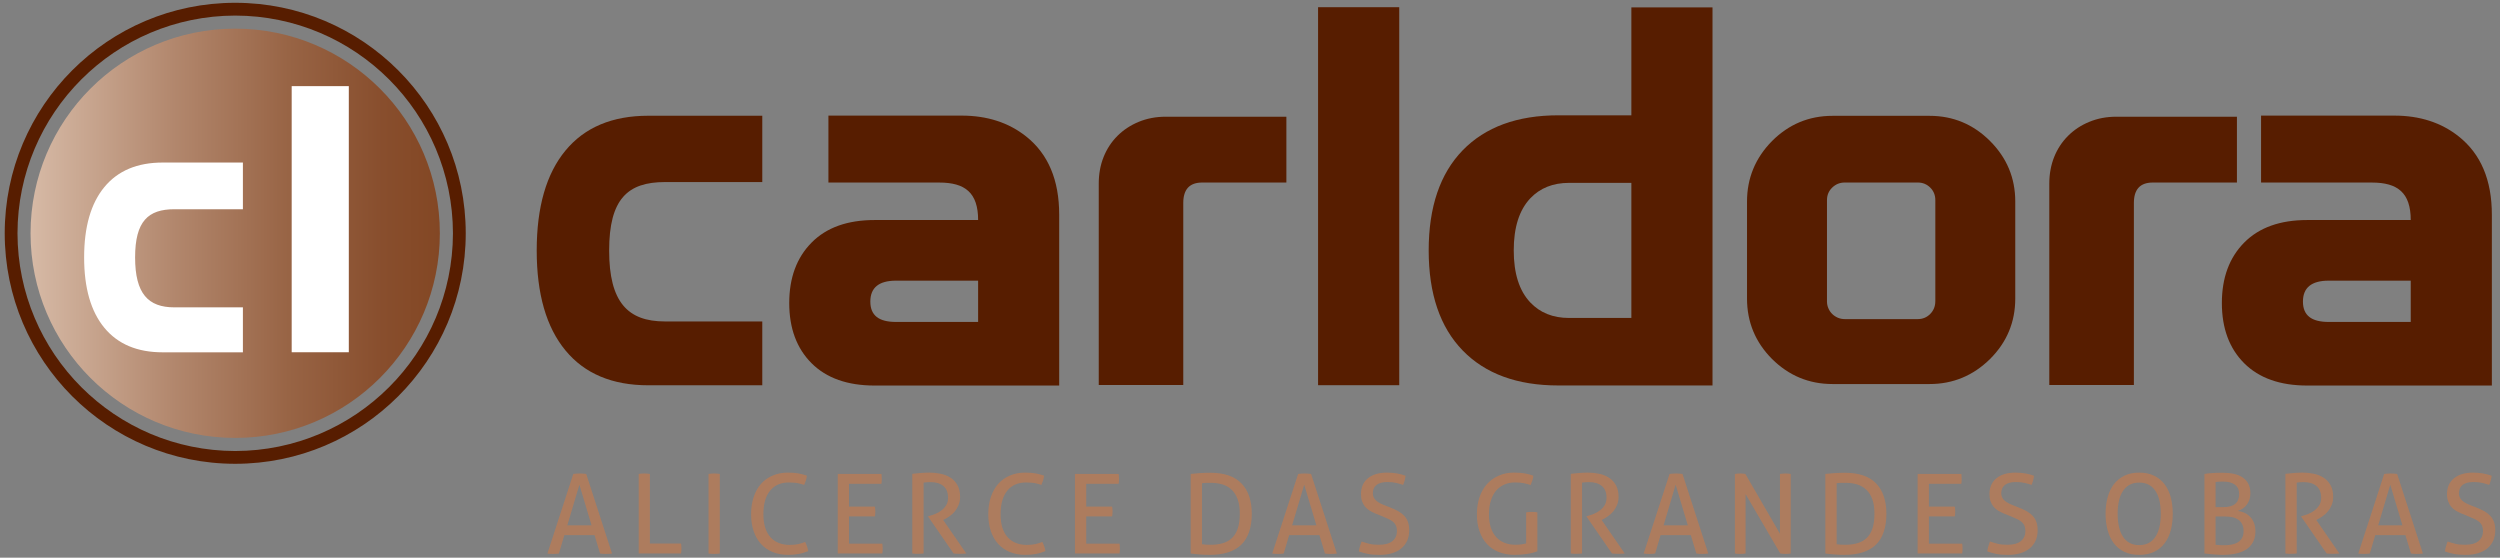 <?xml version="1.0" encoding="UTF-8"?>
<svg id="Layer_1" xmlns="http://www.w3.org/2000/svg" xmlns:xlink="http://www.w3.org/1999/xlink" viewBox="0 0 1908 425.6">
  <rect x="0" y="0" width="1908" height="425.6" fill="#808080" stroke="none"/>
  <defs>
    <style>
      .cls-1 {
        fill: none;
      }

      .cls-2 {
        fill: #571d00;
      }

      .cls-3 {
        fill: url(#linear-gradient);
      }

      .cls-4 {
        fill: #ad7c5e;
      }

      .cls-5 {
        fill: #fff;
      }

      .cls-6 {
        clip-path: url(#clippath);
      }
    </style>
    <clipPath id="clippath">
      <path class="cls-1" d="M23.32,178.05c0,86.26,69.93,156.16,156.2,156.16s156.17-69.9,156.17-156.16S265.77,21.87,179.52,21.87,23.32,91.78,23.32,178.05"/>
    </clipPath>
    <linearGradient id="linear-gradient" x1="226.14" y1="-3005.14" x2="239.73" y2="-3005.14" gradientTransform="translate(-5175.67 -68910.73) scale(22.99 -22.99)" gradientUnits="userSpaceOnUse">
      <stop offset="0" stop-color="#d7baa7"/>
      <stop offset=".01" stop-color="#d5b8a4"/>
      <stop offset=".35" stop-color="#b2876d"/>
      <stop offset=".63" stop-color="#986445"/>
      <stop offset=".86" stop-color="#884e2d"/>
      <stop offset="1" stop-color="#834724"/>
    </linearGradient>
  </defs>
  <g>
    <g>
      <path class="cls-2" d="M581.77,245.33v48.72h-86.99c-27.49,0-48.59-8.87-63.21-26.6-14.63-17.71-21.95-43.1-21.95-76.26s7.32-58.59,21.95-76.29c14.63-17.71,35.72-26.57,63.21-26.57h86.99v50.62h-74.3c-28.39,0-42.57,12.93-42.57,52.25s14.18,54.13,42.57,54.13h74.3Z"/>
      <path class="cls-2" d="M1538.05,227.86c0,17.93-6.4,33.34-19.25,46.13-12.91,12.72-28.28,19.11-46.15,19.11h-74.07c-17.95,0-33.32-6.4-46.15-19.11-12.74-12.8-19.11-28.2-19.11-46.13v-74.07c0-17.84,6.37-33.24,19.11-46.17,12.82-12.81,28.2-19.22,46.15-19.22h74.07c17.92,0,33.32,6.41,46.15,19.22,12.85,12.85,19.25,28.24,19.25,46.17v74.07ZM1477.04,229.97v-77.25c0-3.77-1.27-6.94-3.85-9.52-2.6-2.6-5.78-3.9-9.54-3.9h-55.77c-3.71,0-6.91,1.3-9.57,3.9-2.66,2.58-3.96,5.75-3.96,9.52v77.25c0,1.92.35,3.7,1.08,5.34.7,1.64,1.65,3.06,2.87,4.26,1.19,1.19,2.63,2.16,4.26,2.89,1.63.7,3.44,1.08,5.31,1.08h55.77c3.77,0,6.94-1.33,9.54-3.97,2.58-2.64,3.85-5.86,3.85-9.6Z"/>
      <path class="cls-2" d="M917.52,139.31c-9.63,0-14.45,5.19-14.45,15.59v138.94h-64.51v-153.61c0-7.4,1.22-14.21,3.7-20.39,2.47-6.18,5.99-11.55,10.56-16.13,4.58-4.58,10.03-8.17,16.31-10.75,6.33-2.6,13.18-3.89,20.59-3.89h92.05v50.24h-64.24Z"/>
      <path class="cls-2" d="M1643.03,139.31c-9.65,0-14.45,5.19-14.45,15.59v138.94h-64.56v-153.61c0-7.4,1.25-14.21,3.71-20.39,2.47-6.18,5.99-11.55,10.57-16.13,4.58-4.58,10-8.17,16.32-10.75,6.32-2.6,13.15-3.89,20.61-3.89h92v50.24h-64.21Z"/>
      <path class="cls-2" d="M632.25,139.31v-51.08h101.65c19.52,0,35.95,5.33,49.29,15.94,16.78,13.34,25.19,33.22,25.19,59.65v130.43h-140.8c-20.77,0-36.81-5.67-48.18-17.03-11.36-11.36-17.05-26.68-17.05-45.95s5.69-34.63,17.05-46.12c11.38-11.51,27.41-17.23,48.18-17.23h78.93c0-20.75-9.87-28.6-29.65-28.6h-84.61ZM746.5,245.71v-31.51h-62.63c-13.1,0-19.63,5.33-19.63,15.96s6.53,15.55,19.63,15.55h62.63Z"/>
      <path class="cls-2" d="M1725.64,139.31v-51.08h101.65c19.49,0,35.95,5.33,49.26,15.94,16.81,13.34,25.24,33.22,25.24,59.65v130.43h-140.85c-20.77,0-36.79-5.67-48.18-17.03-11.36-11.36-17.03-26.68-17.03-45.95s5.67-34.63,17.03-46.12c11.39-11.51,27.41-17.23,48.18-17.23h78.93c0-20.75-9.9-28.6-29.64-28.6h-84.59ZM1839.87,245.71v-31.51h-62.6c-13.1,0-19.66,5.33-19.66,15.96s6.56,15.55,19.66,15.55h62.6Z"/>
      <path class="cls-2" d="M1067.9,294h-61.95V5.47h61.95v288.53Z"/>
      <path class="cls-2" d="M1189.42,294.19c-31.42,0-55.77-8.89-73.1-26.71-17.27-17.76-25.95-43.23-25.95-76.37s8.68-58.61,25.95-76.4c17.33-17.8,41.67-26.71,73.1-26.71h55.64V5.66h61.93v288.53h-117.56ZM1197.56,139.56c-12.34,0-22.23,3.96-29.69,11.86-8.38,8.92-12.58,22.12-12.58,39.69s4.2,30.77,12.58,39.67c7.46,7.91,17.35,11.89,29.69,11.89h47.5v-103.11h-47.5Z"/>
    </g>
    <g>
      <path class="cls-4" d="M453.76,408.42h-23.07l-4.12,14.02c-.73.11-1.46.19-2.2.24-.73.05-1.46.08-2.18.08-.8,0-1.57-.03-2.35-.08-.76-.05-1.46-.14-2.06-.24l19.75-60.73c.73-.11,1.52-.19,2.37-.24.84-.05,1.71-.11,2.63-.11.77,0,1.6.05,2.44.11.83.05,1.65.14,2.44.24l19.68,60.73c-.68.11-1.44.19-2.29.24-.83.05-1.67.08-2.44.08-.73,0-1.48-.03-2.25-.08-.75-.05-1.48-.14-2.14-.24l-4.22-14.02ZM432.98,400.91h18.48l-9.27-30.99-9.21,30.99Z"/>
      <path class="cls-4" d="M487.45,361.7c.61-.11,1.29-.19,1.99-.24.68-.05,1.44-.11,2.22-.11.73,0,1.46.05,2.2.11s1.44.14,2.12.24v53.14h23.81c.11.62.19,1.27.22,1.92.03.68.05,1.3.05,1.87,0,1.35-.11,2.63-.27,3.79h-32.33v-60.73Z"/>
      <path class="cls-4" d="M540.74,361.7c.66-.11,1.38-.19,2.09-.24.76-.05,1.46-.11,2.2-.11s1.48.05,2.2.11c.73.05,1.45.14,2.12.24v60.73c-.66.11-1.36.19-2.06.24-.7.05-1.45.08-2.25.08-.73,0-1.46-.03-2.24-.08-.74-.05-1.45-.14-2.05-.24v-60.73Z"/>
      <path class="cls-4" d="M614.45,413.57c1.25,2.41,2.02,4.77,2.37,7.02-2.37,1-4.8,1.74-7.27,2.17-2.49.46-5.15.7-8.02.7-4.39,0-8.37-.73-11.88-2.17-3.51-1.44-6.48-3.5-8.89-6.18-2.44-2.66-4.28-5.91-5.57-9.73s-1.95-8.13-1.95-12.9.66-9.25,1.95-13.12c1.29-3.93,3.13-7.24,5.57-10.03,2.41-2.74,5.37-4.88,8.87-6.35,3.48-1.52,7.4-2.28,11.74-2.28,3.2,0,5.96.24,8.27.65,2.31.49,4.37,1.03,6.15,1.63-.09,1.33-.34,2.49-.7,3.61-.37,1.08-.79,2.25-1.32,3.5-.84-.27-1.65-.54-2.44-.76-.8-.22-1.64-.41-2.55-.6-.88-.16-1.9-.3-2.97-.35-1.11-.11-2.37-.16-3.78-.16-6.14,0-10.9,2.09-14.3,6.26-3.4,4.18-5.12,10.17-5.12,18,0,3.98.5,7.45,1.45,10.38.94,2.9,2.3,5.34,4.05,7.24,1.75,1.92,3.84,3.36,6.29,4.31,2.44.95,5.18,1.46,8.22,1.46,2.39,0,4.5-.21,6.43-.59,1.93-.41,3.74-.98,5.41-1.71Z"/>
      <path class="cls-4" d="M639.36,361.7h33.35c.18,1.14.24,2.39.24,3.74,0,.62,0,1.27-.04,1.95-.03.65-.1,1.27-.2,1.84h-24.74v17.41h19.76c.11.54.19,1.14.24,1.81.05.65.08,1.27.08,1.87s-.03,1.27-.08,1.95c-.05.68-.14,1.33-.24,1.87h-19.76v20.77h25.42c.16,1.14.26,2.39.26,3.72,0,.59-.01,1.27-.04,1.95-.04.68-.09,1.27-.22,1.84h-34.03v-60.73Z"/>
      <path class="cls-4" d="M696.26,361.62c1.25-.11,2.37-.22,3.39-.33,1.02-.11,2.01-.22,2.98-.3.99-.05,2.03-.16,3.09-.19,1.08-.05,2.25-.11,3.55-.11,2.87,0,5.72.3,8.54.87,2.79.54,5.31,1.54,7.51,2.95,2.18,1.38,3.99,3.28,5.37,5.69,1.37,2.39,2.06,5.42,2.06,9.06,0,2.22-.38,4.2-1.1,6.02-.73,1.79-1.67,3.42-2.78,4.83-1.14,1.38-2.41,2.63-3.85,3.64-1.44,1.08-2.82,1.92-4.19,2.57l-1,.54,17.64,25.57c-1.52.16-3.23.24-5.15.24-1.52,0-3.04-.08-4.55-.24l-19.41-28.11v-.33l.66-.19c1.55-.38,3.13-.92,4.81-1.6,1.71-.65,3.25-1.54,4.69-2.66,1.44-1.08,2.63-2.41,3.61-3.96.94-1.57,1.42-3.44,1.42-5.61,0-4.07-1.21-7.08-3.59-9.06-2.4-1.98-5.61-2.95-9.68-2.95-.95,0-1.84.03-2.63.08-.84.05-1.75.16-2.77.27v54.12c-.62.05-1.3.11-2.06.16-.77.08-1.49.08-2.16.08s-1.42,0-2.21-.03c-.77-.03-1.52-.11-2.2-.22v-60.81Z"/>
      <path class="cls-4" d="M795.5,413.57c1.25,2.41,2.03,4.77,2.36,7.02-2.36,1-4.79,1.74-7.27,2.17-2.47.46-5.14.7-8.03.7-4.38,0-8.35-.73-11.85-2.17-3.52-1.44-6.49-3.5-8.91-6.18-2.43-2.66-4.27-5.91-5.59-9.73-1.31-3.82-1.94-8.13-1.94-12.9s.62-9.25,1.94-13.12c1.32-3.93,3.16-7.24,5.59-10.03,2.41-2.74,5.38-4.88,8.85-6.35,3.5-1.52,7.4-2.28,11.74-2.28,3.21,0,5.97.24,8.28.65,2.32.49,4.35,1.03,6.15,1.63-.09,1.33-.35,2.49-.71,3.61-.38,1.08-.83,2.25-1.31,3.5-.84-.27-1.65-.54-2.44-.76-.81-.22-1.63-.41-2.55-.6-.89-.16-1.9-.3-2.98-.35-1.11-.11-2.36-.16-3.77-.16-6.13,0-10.91,2.09-14.3,6.26-3.4,4.18-5.11,10.17-5.11,18,0,3.98.47,7.45,1.42,10.38.96,2.9,2.3,5.34,4.05,7.24,1.76,1.92,3.85,3.36,6.29,4.31,2.44.95,5.21,1.46,8.24,1.46,2.36,0,4.5-.21,6.41-.59,1.91-.41,3.73-.98,5.41-1.71Z"/>
      <path class="cls-4" d="M820.4,361.7h33.36c.16,1.14.24,2.39.24,3.74,0,.62,0,1.27-.03,1.95-.05.65-.11,1.27-.22,1.84h-24.75v17.41h19.76c.11.54.2,1.14.26,1.81.05.65.09,1.27.09,1.87s-.04,1.27-.09,1.95c-.05.68-.15,1.33-.26,1.87h-19.76v20.77h25.43c.16,1.14.24,2.39.24,3.72,0,.59-.03,1.27-.04,1.95-.03.68-.1,1.27-.2,1.84h-34.04v-60.73Z"/>
      <path class="cls-4" d="M908.72,361.7c1.92-.22,4.23-.43,6.94-.62,2.7-.16,5.34-.27,7.95-.27,10.63,0,18.59,2.68,23.83,8.11,5.27,5.4,7.92,13.18,7.92,23.29s-2.7,18.44-8.08,23.56c-5.37,5.13-13.37,7.7-24.02,7.7-2.66,0-5.26-.08-7.86-.33-2.58-.19-4.8-.43-6.67-.71v-60.73ZM917.34,415.36c.79.11,1.76.22,2.93.3,1.14.08,2.36.11,3.66.11,3.32,0,6.34-.38,9.08-1.14,2.73-.76,5.08-2.03,7.05-3.85,1.97-1.79,3.5-4.23,4.55-7.29,1.07-3.06,1.6-6.91,1.6-11.52,0-4.23-.53-7.84-1.6-10.82-1.06-2.98-2.58-5.42-4.53-7.29-1.93-1.87-4.23-3.25-6.97-4.12-2.7-.81-5.67-1.25-8.93-1.25-1.07,0-2.24.03-3.51.03-1.25.03-2.39.14-3.33.3v46.55Z"/>
      <path class="cls-4" d="M1006.95,408.42h-23.07l-4.15,14.02c-.7.11-1.44.19-2.2.24-.7.05-1.44.08-2.14.08-.81,0-1.6-.03-2.36-.08-.76-.05-1.45-.14-2.07-.24l19.78-60.73c.73-.11,1.52-.19,2.36-.24.84-.05,1.71-.11,2.6-.11.79,0,1.6.05,2.47.11.84.05,1.65.14,2.44.24l19.68,60.73c-.7.11-1.46.19-2.3.24-.84.05-1.65.08-2.44.08-.73,0-1.46-.03-2.22-.08-.76-.05-1.49-.14-2.14-.24l-4.23-14.02ZM986.16,400.91h18.49l-9.27-30.99-9.22,30.99Z"/>
      <path class="cls-4" d="M1039.11,413.25c1.87.65,3.79,1.25,5.83,1.76,2.01.52,4.5.76,7.43.76,4.64,0,8.05-.95,10.36-2.82,2.28-1.9,3.42-4.45,3.42-7.62,0-1.6-.24-2.96-.73-4.09-.49-1.11-1.17-2.09-2.11-2.9-.98-.84-2.2-1.57-3.63-2.22-1.44-.68-3.09-1.44-5.02-2.22l-4.83-1.92c-1.63-.68-3.12-1.44-4.45-2.23-1.36-.84-2.52-1.84-3.52-3.03-.98-1.17-1.74-2.52-2.31-4.1-.57-1.52-.84-3.36-.84-5.5,0-5.12,1.71-9.14,5.21-12.04,3.5-2.9,8.41-4.37,14.7-4.37,2.71,0,5.29.24,7.7.65,2.44.49,4.56,1.03,6.4,1.74-.27,2.36-.89,4.69-1.84,6.99-1.52-.54-3.28-1.06-5.26-1.52-2.03-.46-4.28-.68-6.83-.68-3.52,0-6.26.73-8.16,2.17-1.93,1.44-2.87,3.58-2.87,6.45,0,1.17.24,2.22.7,3.15.49.95,1.11,1.76,1.93,2.47.79.7,1.68,1.33,2.77,1.89,1.08.57,2.2,1.08,3.39,1.52l4.72,1.87c2.25.89,4.26,1.84,5.99,2.79,1.76,1.03,3.23,2.17,4.5,3.5,1.22,1.33,2.17,2.87,2.82,4.69.62,1.79.95,3.9.95,6.32,0,5.8-1.98,10.39-5.99,13.75-3.98,3.36-9.57,5.02-16.81,5.02-1.73,0-3.31-.08-4.72-.19-1.41-.11-2.71-.27-3.9-.52-1.22-.22-2.39-.49-3.52-.81-1.11-.35-2.28-.73-3.47-1.11.14-1.25.38-2.49.76-3.8.41-1.27.81-2.57,1.27-3.79Z"/>
      <path class="cls-4" d="M1164.78,391.04c.68-.11,1.38-.22,2.12-.27.7-.05,1.44-.08,2.17-.08s1.46.03,2.2.08c.73.05,1.44.16,2.03.27v29.64c-1.19.51-2.47.95-3.88,1.3-1.44.35-2.87.65-4.39.84-1.52.19-3.04.35-4.56.46-1.54.11-2.98.19-4.34.19-4.5,0-8.57-.73-12.15-2.12-3.58-1.41-6.64-3.47-9.11-6.13-2.47-2.66-4.39-5.91-5.69-9.76-1.36-3.82-2.01-8.13-2.01-12.99s.68-9.25,2.03-13.12c1.35-3.93,3.28-7.24,5.77-10.03,2.55-2.74,5.5-4.88,8.97-6.35,3.47-1.52,7.29-2.28,11.52-2.28,3.23,0,5.99.24,8.35.62,2.39.43,4.5,1.03,6.43,1.76-.11,1.27-.35,2.49-.73,3.58-.35,1.11-.79,2.28-1.3,3.5-1.57-.49-3.28-.95-5.1-1.35-1.84-.38-4.12-.6-6.91-.6-2.96,0-5.69.57-8.11,1.63-2.47,1.06-4.56,2.63-6.29,4.66-1.71,2.06-3.06,4.61-3.99,7.62-.95,3.01-1.44,6.45-1.44,10.36s.49,7.43,1.46,10.3c1,2.93,2.39,5.34,4.2,7.29,1.82,1.95,3.93,3.36,6.37,4.28,2.44.95,5.15,1.41,8.13,1.41,1.82,0,3.39-.11,4.75-.3,1.33-.19,2.49-.43,3.47-.7v-23.72Z"/>
      <path class="cls-4" d="M1198.8,361.62c1.22-.11,2.36-.22,3.36-.33,1-.11,2.03-.22,3.01-.3.98-.05,2.01-.16,3.06-.19,1.08-.05,2.28-.11,3.55-.11,2.87,0,5.72.3,8.54.87,2.79.54,5.29,1.54,7.51,2.95,2.2,1.38,3.98,3.28,5.37,5.69,1.38,2.39,2.09,5.42,2.09,9.06,0,2.22-.41,4.2-1.11,6.02-.73,1.79-1.68,3.42-2.79,4.83-1.14,1.38-2.41,2.63-3.85,3.64-1.44,1.08-2.82,1.92-4.17,2.57l-1,.54,17.62,25.57c-1.52.16-3.23.24-5.12.24-1.55,0-3.06-.08-4.58-.24l-19.41-28.11v-.33l.68-.19c1.55-.38,3.12-.92,4.8-1.6,1.68-.65,3.25-1.54,4.69-2.66,1.44-1.08,2.66-2.41,3.61-3.96.92-1.57,1.44-3.44,1.44-5.61,0-4.07-1.19-7.08-3.61-9.06-2.39-1.98-5.61-2.95-9.65-2.95-.97,0-1.84.03-2.65.08-.81.05-1.74.16-2.77.27v54.12c-.62.05-1.3.11-2.06.16-.76.08-1.46.08-2.17.08s-1.38,0-2.17-.03c-.79-.03-1.55-.11-2.2-.22v-60.81Z"/>
      <path class="cls-4" d="M1290.42,408.42h-23.07l-4.15,14.02c-.7.11-1.46.19-2.17.24-.76.05-1.46.08-2.2.08-.81,0-1.57-.03-2.3-.08-.79-.05-1.49-.14-2.09-.24l19.77-60.73c.73-.11,1.52-.19,2.36-.24.84-.05,1.71-.11,2.63-.11.79,0,1.57.05,2.41.11.87.05,1.68.14,2.47.24l19.68,60.73c-.68.11-1.44.19-2.28.24-.87.05-1.65.08-2.44.08s-1.49-.03-2.25-.08c-.76-.05-1.46-.14-2.14-.24l-4.23-14.02ZM1269.65,400.91h18.49l-9.3-30.99-9.19,30.99Z"/>
      <path class="cls-4" d="M1324.1,361.7c.62-.11,1.3-.19,2.01-.24.68-.05,1.33-.11,1.98-.11s1.3.05,1.95.11c.73.05,1.41.14,2.01.24l26.41,45.63v-45.63c.71-.11,1.41-.19,2.14-.24.73-.05,1.46-.11,2.17-.11.65,0,1.3.05,1.98.11.65.05,1.33.14,1.92.24v60.73c-.6.11-1.27.19-1.98.24-.7.05-1.36.08-1.98.08s-1.3-.03-1.98-.08c-.73-.05-1.38-.14-2.01-.24l-26.49-45.33v45.33c-.62.11-1.3.19-2.01.24-.7.05-1.38.08-2.06.08-.73,0-1.46-.03-2.14-.08-.73-.05-1.36-.14-1.93-.24v-60.73Z"/>
      <path class="cls-4" d="M1393.1,361.7c1.92-.22,4.2-.43,6.91-.62,2.71-.16,5.37-.27,7.97-.27,10.63,0,18.57,2.68,23.83,8.11,5.26,5.4,7.89,13.18,7.89,23.29s-2.68,18.44-8.05,23.56c-5.4,5.13-13.37,7.7-24.05,7.7-2.63,0-5.26-.08-7.81-.33-2.6-.19-4.83-.43-6.7-.71v-60.73ZM1401.72,415.36c.76.11,1.74.22,2.9.3,1.16.08,2.39.11,3.69.11,3.31,0,6.32-.38,9.05-1.14,2.74-.76,5.1-2.03,7.08-3.85,1.98-1.79,3.5-4.23,4.56-7.29,1.06-3.06,1.57-6.91,1.57-11.52,0-4.23-.52-7.84-1.57-10.82-1.06-2.98-2.58-5.42-4.53-7.29-1.95-1.87-4.26-3.25-6.97-4.12-2.71-.81-5.67-1.25-8.95-1.25-1.09,0-2.25.03-3.52.03-1.25.03-2.39.14-3.31.3v46.55Z"/>
      <path class="cls-4" d="M1463.51,361.7h33.38c.16,1.14.22,2.39.22,3.74,0,.62,0,1.27-.03,1.95-.03.65-.11,1.27-.19,1.84h-24.75v17.41h19.74c.11.54.22,1.14.27,1.81.05.65.08,1.27.08,1.87s-.03,1.27-.08,1.95c-.05.68-.16,1.33-.27,1.87h-19.74v20.77h25.43c.14,1.14.24,2.39.24,3.72,0,.59-.03,1.27-.05,1.95-.03.68-.08,1.27-.19,1.84h-34.05v-60.73Z"/>
      <path class="cls-4" d="M1518.74,413.25c1.87.65,3.82,1.25,5.83,1.76,2.03.52,4.5.76,7.43.76,4.64,0,8.08-.95,10.36-2.82,2.28-1.9,3.42-4.45,3.42-7.62,0-1.6-.24-2.96-.7-4.09-.49-1.11-1.22-2.09-2.17-2.9-.95-.84-2.17-1.57-3.58-2.22-1.47-.68-3.12-1.44-5.04-2.22l-4.83-1.92c-1.6-.68-3.09-1.44-4.45-2.23-1.36-.84-2.5-1.84-3.52-3.03-.95-1.17-1.74-2.52-2.3-4.1-.57-1.52-.84-3.36-.84-5.5,0-5.12,1.76-9.14,5.23-12.04,3.47-2.9,8.38-4.37,14.7-4.37,2.68,0,5.23.24,7.67.65,2.41.49,4.55,1.03,6.42,1.74-.3,2.36-.89,4.69-1.87,6.99-1.49-.54-3.28-1.06-5.26-1.52-2.01-.46-4.28-.68-6.81-.68-3.55,0-6.29.73-8.19,2.17-1.9,1.44-2.9,3.58-2.9,6.45,0,1.17.27,2.22.73,3.15.49.95,1.11,1.76,1.9,2.47.81.7,1.73,1.33,2.82,1.89,1.06.57,2.17,1.08,3.33,1.52l4.77,1.87c2.22.89,4.23,1.84,5.99,2.79,1.73,1.03,3.23,2.17,4.47,3.5,1.22,1.33,2.17,2.87,2.82,4.69.65,1.79.95,3.9.95,6.32,0,5.8-1.98,10.39-5.99,13.75-3.99,3.36-9.57,5.02-16.81,5.02-1.73,0-3.31-.08-4.72-.19-1.41-.11-2.71-.27-3.9-.52-1.19-.22-2.41-.49-3.5-.81-1.14-.35-2.3-.73-3.47-1.11.11-1.25.35-2.49.73-3.8.41-1.27.84-2.57,1.27-3.79Z"/>
      <path class="cls-4" d="M1632.67,423.47c-4.42,0-8.22-.79-11.42-2.33-3.2-1.54-5.86-3.72-8-6.51-2.09-2.79-3.66-6.1-4.69-9.92-1.06-3.82-1.6-8.02-1.6-12.58s.54-8.76,1.6-12.58c1.03-3.82,2.6-7.13,4.69-9.92,2.14-2.77,4.8-4.96,8-6.53,3.2-1.6,7-2.39,11.42-2.39s8.19.79,11.39,2.39c3.23,1.57,5.88,3.77,7.97,6.53,2.14,2.79,3.69,6.1,4.69,9.92,1.03,3.82,1.52,8.02,1.52,12.58s-.49,8.76-1.52,12.58c-1,3.82-2.55,7.13-4.69,9.92-2.09,2.79-4.75,4.96-7.97,6.51-3.2,1.54-7,2.33-11.39,2.33ZM1632.67,416.04c2.82,0,5.23-.57,7.29-1.68,2.03-1.08,3.77-2.68,5.1-4.75,1.36-2.08,2.39-4.61,3.06-7.54.65-2.93,1-6.21,1-9.95s-.35-6.97-1-9.92c-.68-2.96-1.71-5.45-3.06-7.48-1.33-2.06-3.06-3.66-5.1-4.77-2.06-1.06-4.47-1.63-7.29-1.63s-5.29.57-7.32,1.63c-2.06,1.11-3.74,2.71-5.1,4.77-1.36,2.03-2.39,4.53-3.04,7.48-.68,2.95-1.03,6.26-1.03,9.92s.35,7.02,1.03,9.95c.65,2.93,1.68,5.45,3.04,7.54,1.35,2.06,3.04,3.66,5.1,4.75,2.03,1.11,4.5,1.68,7.32,1.68Z"/>
      <path class="cls-4" d="M1682.42,361.7c1.35-.27,3.33-.46,5.88-.65,2.52-.16,5.1-.24,7.67-.24,3.23,0,6.15.27,8.78.81,2.66.57,4.94,1.49,6.81,2.74,1.9,1.3,3.36,2.9,4.39,4.94,1.03,1.98,1.55,4.42,1.55,7.29,0,1.74-.27,3.36-.76,4.85-.54,1.49-1.27,2.82-2.17,3.96-.89,1.17-1.95,2.11-3.14,2.87-1.16.76-2.39,1.33-3.61,1.68,1.54.16,3.17.57,4.75,1.25,1.63.68,3.06,1.62,4.34,2.87,1.33,1.25,2.39,2.79,3.2,4.69.81,1.87,1.22,4.17,1.22,6.86,0,3.28-.65,6.05-1.95,8.32-1.3,2.28-3.06,4.12-5.26,5.53-2.25,1.41-4.85,2.44-7.86,3.04-3.01.62-6.26.95-9.68.95-2.14,0-4.47-.08-7.02-.33-2.49-.19-4.91-.43-7.13-.71v-60.73ZM1697.09,387.05c3.82,0,6.75-.84,8.78-2.47,2.03-1.68,3.04-4.17,3.04-7.48s-1.08-5.61-3.25-7.19c-2.17-1.57-5.12-2.36-8.87-2.36-1.08,0-2.17.03-3.2.05-1.06.08-1.92.16-2.66.27v19.17h6.15ZM1690.94,415.77c.76.11,1.79.22,2.98.27,1.19.03,2.41.08,3.58.08,2.03,0,3.93-.19,5.69-.51,1.82-.33,3.36-.89,4.72-1.73,1.33-.81,2.41-1.93,3.2-3.28.79-1.41,1.19-3.15,1.19-5.26s-.38-3.88-1.11-5.29c-.73-1.46-1.71-2.6-3.01-3.47-1.27-.87-2.77-1.52-4.5-1.87-1.76-.38-3.66-.54-5.67-.54h-7.08v21.61Z"/>
      <path class="cls-4" d="M1744.21,361.62c1.25-.11,2.36-.22,3.36-.33,1-.11,2.01-.22,3.01-.3.97-.05,2-.16,3.09-.19,1.06-.05,2.25-.11,3.53-.11,2.9,0,5.72.3,8.54.87,2.82.54,5.32,1.54,7.51,2.95,2.19,1.38,3.98,3.28,5.37,5.69,1.38,2.39,2.06,5.42,2.06,9.06,0,2.22-.35,4.2-1.09,6.02-.76,1.79-1.65,3.42-2.79,4.83-1.11,1.38-2.41,2.63-3.85,3.64-1.41,1.08-2.82,1.92-4.18,2.57l-1,.54,17.62,25.57c-1.52.16-3.2.24-5.12.24-1.55,0-3.06-.08-4.58-.24l-19.41-28.11v-.33l.68-.19c1.52-.38,3.14-.92,4.83-1.6,1.68-.65,3.25-1.54,4.66-2.66,1.44-1.08,2.63-2.41,3.61-3.96.98-1.57,1.44-3.44,1.44-5.61,0-4.07-1.19-7.08-3.61-9.06-2.39-1.98-5.61-2.95-9.65-2.95-.97,0-1.84.03-2.66.08-.84.05-1.73.16-2.74.27v54.12c-.65.05-1.33.11-2.09.16-.76.08-1.46.08-2.17.08-.65,0-1.38,0-2.17-.03-.79-.03-1.52-.11-2.2-.22v-60.81Z"/>
      <path class="cls-4" d="M1835.83,408.42h-23.05l-4.15,14.02c-.73.11-1.46.19-2.2.24-.73.05-1.46.08-2.19.08-.79,0-1.57-.03-2.33-.08-.76-.05-1.44-.14-2.06-.24l19.77-60.73c.73-.11,1.52-.19,2.36-.24.87-.05,1.73-.11,2.6-.11.81,0,1.62.05,2.49.11.81.05,1.63.14,2.44.24l19.65,60.73c-.68.11-1.44.19-2.28.24-.87.05-1.68.08-2.44.08s-1.49-.03-2.25-.08c-.76-.05-1.46-.14-2.14-.24l-4.23-14.02ZM1815.06,400.91h18.46l-9.27-30.99-9.19,30.99Z"/>
      <path class="cls-4" d="M1867.99,413.25c1.87.65,3.82,1.25,5.83,1.76,2.03.52,4.53.76,7.46.76,4.58,0,8.05-.95,10.33-2.82,2.28-1.9,3.42-4.45,3.42-7.62,0-1.6-.22-2.96-.7-4.09-.49-1.11-1.19-2.09-2.17-2.9-.95-.84-2.11-1.57-3.58-2.22-1.44-.68-3.12-1.44-5.04-2.22l-4.8-1.92c-1.63-.68-3.12-1.44-4.48-2.23-1.35-.84-2.52-1.84-3.52-3.03-.98-1.17-1.74-2.52-2.31-4.1-.57-1.52-.87-3.36-.87-5.5,0-5.12,1.76-9.14,5.29-12.04,3.47-2.9,8.35-4.37,14.64-4.37,2.74,0,5.29.24,7.7.65,2.44.49,4.58,1.03,6.43,1.74-.27,2.36-.89,4.69-1.84,6.99-1.52-.54-3.31-1.06-5.31-1.52-1.98-.46-4.23-.68-6.78-.68-3.55,0-6.29.73-8.19,2.17-1.9,1.44-2.85,3.58-2.85,6.45,0,1.17.22,2.22.7,3.15.49.95,1.11,1.76,1.9,2.47.79.7,1.71,1.33,2.76,1.89,1.08.57,2.22,1.08,3.39,1.52l4.74,1.87c2.22.89,4.26,1.84,5.99,2.79,1.73,1.03,3.23,2.17,4.47,3.5,1.22,1.33,2.17,2.87,2.85,4.69.62,1.79.95,3.9.95,6.32,0,5.8-2.01,10.39-5.99,13.75-4.02,3.36-9.63,5.02-16.81,5.02-1.73,0-3.31-.08-4.72-.19-1.44-.11-2.74-.27-3.93-.52-1.22-.22-2.41-.49-3.53-.81-1.14-.35-2.28-.73-3.44-1.11.11-1.25.38-2.49.76-3.8.38-1.27.79-2.57,1.25-3.79Z"/>
    </g>
  </g>
  <g>
    <g class="cls-6">
      <rect class="cls-3" x="23.32" y="21.87" width="312.37" height="312.34"/>
    </g>
    <path class="cls-2" d="M3.6,178.05C3.6,80.92,82.36,2.13,179.51,2.13s175.94,78.79,175.94,175.92-78.76,175.9-175.94,175.92c-97.15-.03-175.91-78.76-175.91-175.92M13.35,178.05c.18,91.78,74.4,165.99,166.16,166.17,91.76-.18,165.99-74.39,166.18-166.17-.19-91.76-74.41-166-166.18-166.16C87.75,12.05,13.52,86.29,13.35,178.05"/>
    <path class="cls-5" d="M185.38,234.58v34.31h-61.22c-19.37,0-34.2-6.24-44.51-18.71-10.29-12.47-15.44-30.37-15.44-53.71s5.15-41.24,15.44-53.7c10.3-12.47,25.13-18.72,44.51-18.72h61.22v35.64h-52.3c-19.97,0-29.97,9.1-29.97,36.78s10,38.1,29.97,38.1h52.3Z"/>
    <rect class="cls-5" x="222.61" y="65.74" width="43.6" height="203.1"/>
  </g>
</svg>